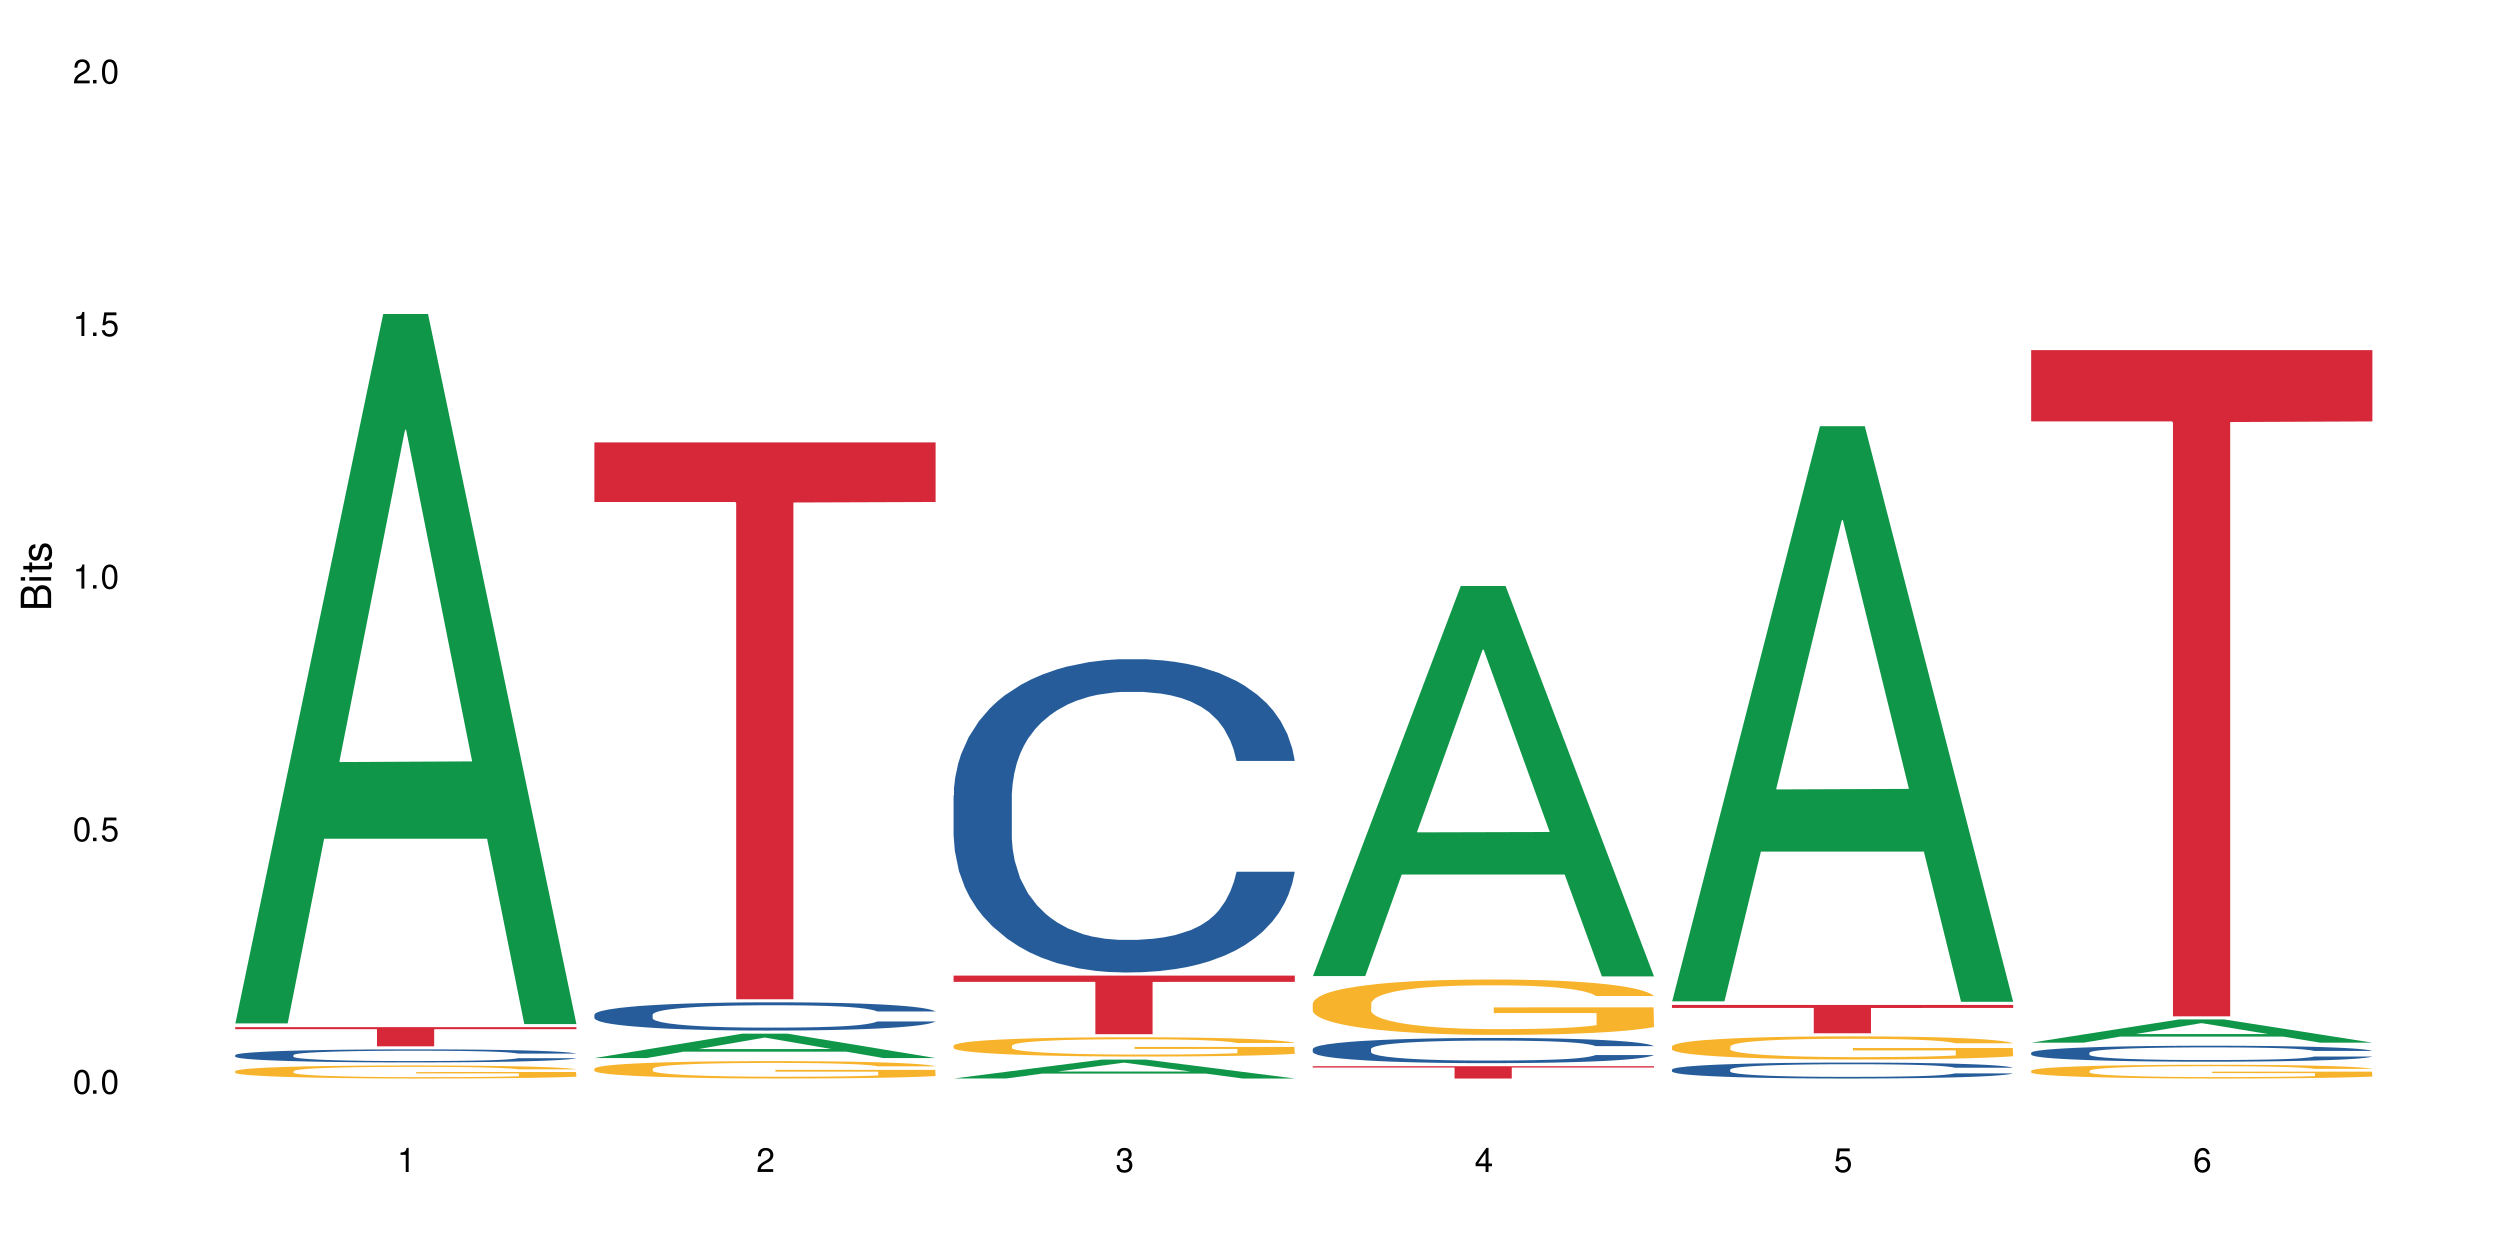 <?xml version="1.0" encoding="UTF-8"?>
<svg xmlns="http://www.w3.org/2000/svg" xmlns:xlink="http://www.w3.org/1999/xlink" width="720" height="360" viewBox="0 0 720 360">
<defs>
<g>
<g id="glyph-0-0">
</g>
<g id="glyph-0-1">
<path d="M 2.641 -6.938 C 2 -6.938 1.422 -6.656 1.078 -6.172 C 0.641 -5.562 0.406 -4.641 0.406 -3.359 C 0.406 -1.016 1.188 0.219 2.641 0.219 C 4.078 0.219 4.859 -1.016 4.859 -3.297 C 4.859 -4.641 4.656 -5.547 4.203 -6.172 C 3.844 -6.656 3.281 -6.938 2.641 -6.938 Z M 2.641 -6.188 C 3.547 -6.188 4 -5.25 4 -3.375 C 4 -1.406 3.562 -0.484 2.625 -0.484 C 1.734 -0.484 1.281 -1.438 1.281 -3.344 C 1.281 -5.25 1.734 -6.188 2.641 -6.188 Z M 2.641 -6.188 "/>
</g>
<g id="glyph-0-2">
<path d="M 1.828 -1 L 0.828 -1 L 0.828 0 L 1.828 0 Z M 1.828 -1 "/>
</g>
<g id="glyph-0-3">
<path d="M 4.562 -6.797 L 1.062 -6.797 L 0.547 -3.094 L 1.328 -3.094 C 1.719 -3.562 2.047 -3.734 2.578 -3.734 C 3.484 -3.734 4.062 -3.109 4.062 -2.094 C 4.062 -1.125 3.484 -0.531 2.578 -0.531 C 1.828 -0.531 1.375 -0.906 1.188 -1.672 L 0.328 -1.672 C 0.453 -1.109 0.547 -0.844 0.75 -0.594 C 1.125 -0.078 1.828 0.219 2.594 0.219 C 3.969 0.219 4.922 -0.781 4.922 -2.219 C 4.922 -3.562 4.031 -4.484 2.719 -4.484 C 2.25 -4.484 1.859 -4.359 1.469 -4.062 L 1.734 -5.969 L 4.562 -5.969 Z M 4.562 -6.797 "/>
</g>
<g id="glyph-0-4">
<path d="M 2.484 -4.938 L 2.484 0 L 3.328 0 L 3.328 -6.938 L 2.766 -6.938 C 2.469 -5.875 2.281 -5.734 0.984 -5.562 L 0.984 -4.938 Z M 2.484 -4.938 "/>
</g>
<g id="glyph-0-5">
<path d="M 4.859 -0.828 L 1.281 -0.828 C 1.359 -1.406 1.672 -1.781 2.5 -2.281 L 3.469 -2.828 C 4.406 -3.344 4.906 -4.062 4.906 -4.906 C 4.906 -5.484 4.672 -6.031 4.266 -6.406 C 3.859 -6.766 3.375 -6.938 2.719 -6.938 C 1.859 -6.938 1.219 -6.625 0.844 -6.031 C 0.609 -5.672 0.5 -5.234 0.484 -4.531 L 1.328 -4.531 C 1.359 -5.016 1.406 -5.281 1.531 -5.516 C 1.75 -5.938 2.188 -6.203 2.703 -6.203 C 3.469 -6.203 4.031 -5.641 4.031 -4.891 C 4.031 -4.344 3.719 -3.859 3.125 -3.516 L 2.234 -3 C 0.812 -2.172 0.406 -1.531 0.328 -0.016 L 4.859 -0.016 Z M 4.859 -0.828 "/>
</g>
<g id="glyph-0-6">
<path d="M 2.125 -3.188 L 2.578 -3.188 C 3.5 -3.188 3.984 -2.766 3.984 -1.922 C 3.984 -1.062 3.469 -0.531 2.594 -0.531 C 1.656 -0.531 1.203 -1 1.156 -2.016 L 0.312 -2.016 C 0.344 -1.453 0.438 -1.094 0.609 -0.781 C 0.953 -0.109 1.625 0.219 2.547 0.219 C 3.953 0.219 4.859 -0.625 4.859 -1.938 C 4.859 -2.828 4.516 -3.297 3.703 -3.594 C 4.344 -3.844 4.656 -4.328 4.656 -5.031 C 4.656 -6.219 3.875 -6.938 2.578 -6.938 C 1.203 -6.938 0.484 -6.172 0.453 -4.703 L 1.297 -4.703 C 1.312 -5.125 1.344 -5.359 1.453 -5.578 C 1.641 -5.969 2.062 -6.203 2.594 -6.203 C 3.344 -6.203 3.797 -5.75 3.797 -5 C 3.797 -4.516 3.609 -4.219 3.25 -4.047 C 3.016 -3.953 2.703 -3.922 2.125 -3.906 Z M 2.125 -3.188 "/>
</g>
<g id="glyph-0-7">
<path d="M 3.141 -1.672 L 3.141 0 L 3.984 0 L 3.984 -1.672 L 4.984 -1.672 L 4.984 -2.438 L 3.984 -2.438 L 3.984 -6.938 L 3.359 -6.938 L 0.266 -2.578 L 0.266 -1.672 Z M 3.141 -2.438 L 1 -2.438 L 3.141 -5.5 Z M 3.141 -2.438 "/>
</g>
<g id="glyph-0-8">
<path d="M 4.781 -5.125 C 4.609 -6.266 3.891 -6.938 2.844 -6.938 C 2.094 -6.938 1.422 -6.578 1.031 -5.953 C 0.594 -5.266 0.406 -4.422 0.406 -3.172 C 0.406 -2 0.578 -1.25 0.984 -0.641 C 1.359 -0.078 1.953 0.219 2.703 0.219 C 3.984 0.219 4.922 -0.75 4.922 -2.094 C 4.922 -3.375 4.062 -4.281 2.844 -4.281 C 2.172 -4.281 1.641 -4.031 1.281 -3.516 C 1.281 -5.234 1.828 -6.188 2.797 -6.188 C 3.391 -6.188 3.797 -5.797 3.938 -5.125 Z M 2.734 -3.531 C 3.547 -3.531 4.062 -2.953 4.062 -2.031 C 4.062 -1.156 3.484 -0.531 2.703 -0.531 C 1.922 -0.531 1.328 -1.188 1.328 -2.078 C 1.328 -2.938 1.906 -3.531 2.734 -3.531 Z M 2.734 -3.531 "/>
</g>
<g id="glyph-1-0">
</g>
<g id="glyph-1-1">
<path d="M 0 -0.953 L 0 -4.891 C 0 -5.719 -0.234 -6.344 -0.734 -6.797 C -1.188 -7.234 -1.812 -7.469 -2.5 -7.469 C -3.547 -7.469 -4.188 -7 -4.625 -5.875 C -4.984 -6.688 -5.625 -7.094 -6.531 -7.094 C -7.172 -7.094 -7.734 -6.859 -8.141 -6.391 C -8.562 -5.922 -8.75 -5.344 -8.75 -4.5 L -8.75 -0.953 Z M -4.984 -2.062 L -7.766 -2.062 L -7.766 -4.219 C -7.766 -4.844 -7.688 -5.203 -7.453 -5.5 C -7.219 -5.812 -6.859 -5.969 -6.375 -5.969 C -5.891 -5.969 -5.531 -5.812 -5.297 -5.5 C -5.062 -5.203 -4.984 -4.844 -4.984 -4.219 Z M -0.984 -2.062 L -4 -2.062 L -4 -4.781 C -4 -5.766 -3.438 -6.359 -2.484 -6.359 C -1.547 -6.359 -0.984 -5.766 -0.984 -4.781 Z M -0.984 -2.062 "/>
</g>
<g id="glyph-1-2">
<path d="M -6.281 -1.797 L -6.281 -0.797 L 0 -0.797 L 0 -1.797 Z M -8.75 -1.797 L -8.75 -0.797 L -7.484 -0.797 L -7.484 -1.797 Z M -8.75 -1.797 "/>
</g>
<g id="glyph-1-3">
<path d="M -6.281 -3.047 L -6.281 -2.016 L -8.016 -2.016 L -8.016 -1.016 L -6.281 -1.016 L -6.281 -0.172 L -5.469 -0.172 L -5.469 -1.016 L -0.719 -1.016 C -0.078 -1.016 0.281 -1.453 0.281 -2.234 C 0.281 -2.5 0.25 -2.719 0.188 -3.047 L -0.641 -3.047 C -0.609 -2.906 -0.594 -2.766 -0.594 -2.562 C -0.594 -2.141 -0.719 -2.016 -1.156 -2.016 L -5.469 -2.016 L -5.469 -3.047 Z M -6.281 -3.047 "/>
</g>
<g id="glyph-1-4">
<path d="M -4.531 -5.25 C -5.766 -5.25 -6.469 -4.422 -6.469 -2.969 C -6.469 -1.516 -5.719 -0.562 -4.547 -0.562 C -3.562 -0.562 -3.094 -1.062 -2.734 -2.562 L -2.516 -3.484 C -2.344 -4.188 -2.094 -4.469 -1.641 -4.469 C -1.047 -4.469 -0.641 -3.875 -0.641 -3 C -0.641 -2.453 -0.797 -2 -1.062 -1.75 C -1.25 -1.594 -1.422 -1.531 -1.875 -1.469 L -1.875 -0.406 C -0.422 -0.453 0.281 -1.266 0.281 -2.922 C 0.281 -4.5 -0.5 -5.516 -1.719 -5.516 C -2.656 -5.516 -3.172 -4.984 -3.469 -3.734 L -3.703 -2.766 C -3.891 -1.953 -4.156 -1.609 -4.594 -1.609 C -5.188 -1.609 -5.547 -2.125 -5.547 -2.938 C -5.547 -3.75 -5.203 -4.172 -4.531 -4.203 Z M -4.531 -5.25 "/>
</g>
</g>
</defs>
<rect x="-72" y="-36" width="864" height="432" fill="rgb(100%, 100%, 100%)" fill-opacity="1"/>
<path fill-rule="nonzero" fill="rgb(6.275%, 58.824%, 28.235%)" fill-opacity="1" d="M 67.73 294.742 L 67.836 294.547 L 110.359 90.438 L 123.273 90.438 L 166.008 294.934 L 150.992 294.934 L 140.281 241.555 L 93.352 241.555 L 82.852 294.742 L 67.73 294.742 L 97.863 219.473 L 135.977 219.277 L 116.973 123.848 L 116.766 123.656 L 116.555 124.23 L 97.758 219.277 L 97.863 219.473 Z M 67.73 294.742 "/>
<path fill-rule="nonzero" fill="rgb(14.51%, 36.078%, 60%)" fill-opacity="1" d="M 67.73 303.855 L 67.852 303.852 L 67.852 303.77 L 68.211 303.637 L 69.051 303.473 L 69.887 303.359 L 72.047 303.156 L 75.043 302.961 L 78.156 302.812 L 80.434 302.723 L 82.473 302.652 L 87.145 302.527 L 90.145 302.461 L 93.379 302.402 L 97.332 302.344 L 100.211 302.309 L 106.684 302.254 L 111.477 302.23 L 115.191 302.223 L 123.223 302.223 L 128.016 302.234 L 131.492 302.254 L 135.324 302.281 L 138.562 302.309 L 144.195 302.387 L 149.227 302.48 L 151.504 302.535 L 155.102 302.645 L 157.855 302.746 L 159.773 302.836 L 161.934 302.961 L 163.848 303.117 L 165.289 303.293 L 166.008 303.438 L 149.227 303.438 L 148.391 303.301 L 147.43 303.195 L 145.633 303.055 L 143.836 302.957 L 141.316 302.855 L 139.039 302.789 L 135.926 302.727 L 133.168 302.684 L 130.293 302.652 L 127.535 302.633 L 122.262 302.613 L 116.148 302.613 L 113.871 302.617 L 109.199 302.648 L 106.684 302.672 L 103.086 302.719 L 100.57 302.762 L 97.574 302.832 L 95.535 302.891 L 93.02 302.98 L 91.223 303.059 L 89.184 303.172 L 87.984 303.258 L 86.906 303.352 L 85.949 303.465 L 85.23 303.586 L 84.75 303.715 L 84.508 303.836 L 84.508 304.367 L 84.75 304.492 L 85.348 304.637 L 86.906 304.848 L 89.184 305.027 L 91.82 305.172 L 94.336 305.273 L 95.777 305.324 L 97.691 305.379 L 100.688 305.445 L 105.004 305.516 L 107.52 305.543 L 111.355 305.57 L 115.312 305.582 L 120.586 305.582 L 125.258 305.57 L 128.375 305.551 L 131.609 305.523 L 136.043 305.465 L 138.801 305.41 L 141.199 305.348 L 142.996 305.281 L 144.195 305.227 L 145.992 305.121 L 147.43 305.004 L 148.508 304.883 L 149.227 304.766 L 166.008 304.766 L 165.289 304.902 L 164.207 305.039 L 163.129 305.137 L 161.453 305.258 L 159.535 305.363 L 156.777 305.484 L 154.5 305.562 L 151.504 305.648 L 148.75 305.715 L 145.754 305.773 L 141.316 305.84 L 138.441 305.875 L 135.324 305.906 L 131.609 305.934 L 126.938 305.957 L 121.902 305.973 L 117.227 305.973 L 112.195 305.969 L 108.48 305.953 L 103.566 305.922 L 97.453 305.859 L 93.02 305.797 L 89.543 305.73 L 86.547 305.664 L 83.191 305.57 L 78.875 305.418 L 76.238 305.301 L 74.441 305.207 L 72.406 305.07 L 70.969 304.953 L 69.289 304.762 L 68.09 304.516 L 67.73 304.328 Z M 67.73 303.855 "/>
<path fill-rule="nonzero" fill="rgb(96.863%, 70.196%, 16.863%)" fill-opacity="1" d="M 67.73 308.465 L 67.852 308.465 L 67.852 308.395 L 68.332 308.238 L 69.527 308.027 L 71.086 307.852 L 72.766 307.715 L 73.844 307.645 L 75.641 307.539 L 77.199 307.465 L 81.152 307.312 L 86.188 307.168 L 88.945 307.105 L 92.059 307.047 L 96.496 306.98 L 98.531 306.957 L 104.766 306.902 L 111.836 306.867 L 119.625 306.859 L 123.223 306.863 L 128.133 306.875 L 134.848 306.914 L 138.68 306.949 L 141.676 306.98 L 144.793 307.027 L 148.629 307.094 L 152.223 307.176 L 155.102 307.262 L 157.977 307.363 L 160.375 307.473 L 162.41 307.594 L 164.207 307.734 L 165.289 307.855 L 166.008 307.977 L 149.348 307.977 L 148.391 307.855 L 147.309 307.762 L 145.512 307.652 L 143.715 307.566 L 141.918 307.504 L 138.562 307.414 L 135.684 307.359 L 132.09 307.312 L 128.613 307.281 L 124.66 307.262 L 122.262 307.254 L 115.91 307.254 L 110.156 307.277 L 106.801 307.305 L 104.406 307.332 L 101.047 307.383 L 99.012 307.426 L 97.812 307.453 L 94.219 307.559 L 91.82 307.652 L 90.504 307.719 L 88.824 307.82 L 87.625 307.914 L 86.309 308.051 L 85.59 308.156 L 84.629 308.387 L 84.508 309.004 L 84.871 309.133 L 85.59 309.273 L 86.547 309.398 L 87.984 309.527 L 89.422 309.629 L 91.941 309.762 L 94.098 309.852 L 95.777 309.91 L 99.012 310 L 100.328 310.031 L 103.445 310.094 L 106.684 310.141 L 110.637 310.184 L 113.633 310.203 L 118.426 310.223 L 124.539 310.223 L 131.73 310.199 L 136.285 310.172 L 139.398 310.145 L 141.438 310.121 L 143.953 310.086 L 145.754 310.051 L 147.43 310.012 L 149.469 309.953 L 149.469 309.133 L 119.863 309.133 L 119.863 308.746 L 165.887 308.742 L 166.008 310.086 L 163.488 310.176 L 160.375 310.266 L 157.379 310.336 L 154.262 310.395 L 149.828 310.457 L 146.23 310.5 L 140.719 310.547 L 135.684 310.578 L 130.41 310.598 L 125.738 310.609 L 120.223 310.613 L 115.312 310.605 L 110.039 310.586 L 105.844 310.559 L 102.008 310.523 L 98.172 310.477 L 93.379 310.406 L 90.262 310.348 L 87.027 310.277 L 83.789 310.191 L 80.914 310.098 L 78.996 310.027 L 77.078 309.945 L 75.043 309.84 L 73.125 309.723 L 71.688 309.617 L 70.367 309.5 L 69.41 309.387 L 68.449 309.23 L 67.969 309.105 L 67.73 309 Z M 67.73 308.465 "/>
<path fill-rule="nonzero" fill="rgb(83.922%, 15.686%, 22.353%)" fill-opacity="1" d="M 67.73 295.816 L 166.008 295.816 L 166.008 296.406 L 125.047 296.414 L 125.047 301.336 L 108.57 301.336 L 108.57 296.418 L 108.332 296.406 L 67.73 296.406 Z M 67.73 295.816 "/>
<path fill-rule="nonzero" fill="rgb(6.275%, 58.824%, 28.235%)" fill-opacity="1" d="M 171.18 304.715 L 171.285 304.707 L 213.809 297.688 L 226.723 297.688 L 269.453 304.723 L 254.441 304.723 L 243.73 302.887 L 196.797 302.887 L 186.297 304.715 L 171.18 304.715 L 201.312 302.125 L 239.426 302.121 L 220.422 298.84 L 220.211 298.832 L 220 298.852 L 201.207 302.121 L 201.312 302.125 Z M 171.18 304.715 "/>
<path fill-rule="nonzero" fill="rgb(14.51%, 36.078%, 60%)" fill-opacity="1" d="M 171.18 292.207 L 171.297 292.203 L 171.297 292.023 L 171.66 291.742 L 172.496 291.383 L 173.336 291.137 L 175.492 290.699 L 178.488 290.273 L 181.605 289.949 L 183.883 289.754 L 185.922 289.605 L 190.594 289.332 L 193.59 289.188 L 196.828 289.062 L 200.781 288.938 L 203.656 288.863 L 210.129 288.742 L 214.922 288.691 L 218.641 288.668 L 226.668 288.668 L 231.461 288.699 L 234.938 288.734 L 238.773 288.797 L 242.008 288.863 L 247.641 289.027 L 252.676 289.234 L 254.953 289.352 L 258.547 289.582 L 261.305 289.805 L 263.223 290 L 265.379 290.273 L 267.297 290.609 L 268.734 290.988 L 269.453 291.309 L 252.676 291.309 L 251.836 291.012 L 250.879 290.781 L 249.082 290.477 L 247.281 290.262 L 244.766 290.043 L 242.488 289.902 L 239.371 289.762 L 236.617 289.672 L 233.738 289.605 L 230.984 289.562 L 225.711 289.516 L 219.598 289.516 L 217.32 289.531 L 212.645 289.59 L 210.129 289.645 L 206.535 289.746 L 204.016 289.844 L 201.02 289.992 L 198.984 290.117 L 196.469 290.312 L 194.668 290.484 L 192.633 290.73 L 191.434 290.914 L 190.355 291.121 L 189.395 291.367 L 188.676 291.629 L 188.199 291.902 L 187.957 292.172 L 187.957 293.324 L 188.199 293.594 L 188.797 293.906 L 190.355 294.359 L 192.633 294.754 L 195.27 295.066 L 197.785 295.289 L 199.223 295.391 L 201.141 295.512 L 204.137 295.66 L 208.453 295.809 L 210.969 295.867 L 214.805 295.926 L 218.758 295.957 L 224.031 295.957 L 228.707 295.926 L 231.82 295.891 L 235.059 295.832 L 239.492 295.703 L 242.25 295.586 L 244.645 295.445 L 246.445 295.301 L 247.641 295.184 L 249.441 294.953 L 250.879 294.699 L 251.957 294.441 L 252.676 294.188 L 269.453 294.188 L 268.734 294.484 L 267.656 294.773 L 266.578 294.992 L 264.898 295.25 L 262.984 295.48 L 260.227 295.742 L 257.949 295.914 L 254.953 296.098 L 252.195 296.238 L 249.199 296.367 L 244.766 296.516 L 241.891 296.59 L 238.773 296.656 L 235.059 296.715 L 230.383 296.77 L 225.352 296.797 L 220.676 296.805 L 215.645 296.789 L 211.926 296.762 L 207.012 296.695 L 200.902 296.559 L 196.469 296.418 L 192.992 296.277 L 189.996 296.129 L 186.641 295.926 L 182.324 295.602 L 179.688 295.348 L 177.891 295.141 L 175.852 294.848 L 174.414 294.59 L 172.738 294.172 L 171.539 293.645 L 171.18 293.234 Z M 171.18 292.207 "/>
<path fill-rule="nonzero" fill="rgb(96.863%, 70.196%, 16.863%)" fill-opacity="1" d="M 171.18 307.75 L 171.297 307.746 L 171.297 307.652 L 171.777 307.449 L 172.977 307.164 L 174.535 306.93 L 176.211 306.75 L 177.293 306.652 L 179.09 306.516 L 180.648 306.414 L 184.602 306.207 L 189.637 306.016 L 192.391 305.934 L 195.508 305.855 L 199.941 305.77 L 201.98 305.738 L 208.211 305.664 L 215.281 305.617 L 223.074 305.605 L 226.668 305.609 L 231.582 305.629 L 238.293 305.68 L 242.129 305.723 L 245.125 305.77 L 248.242 305.828 L 252.078 305.922 L 255.672 306.031 L 258.547 306.141 L 261.426 306.277 L 263.82 306.422 L 265.859 306.582 L 267.656 306.777 L 268.734 306.938 L 269.453 307.098 L 252.797 307.098 L 251.836 306.938 L 250.758 306.812 L 248.961 306.66 L 247.164 306.551 L 245.363 306.465 L 242.008 306.348 L 239.133 306.273 L 235.539 306.207 L 232.062 306.168 L 228.105 306.141 L 225.711 306.133 L 219.359 306.133 L 213.605 306.164 L 210.25 306.199 L 207.852 306.234 L 204.496 306.305 L 202.461 306.359 L 201.262 306.395 L 197.664 306.539 L 195.27 306.668 L 193.949 306.754 L 192.273 306.891 L 191.074 307.012 L 189.754 307.195 L 189.035 307.332 L 188.078 307.645 L 187.957 308.469 L 188.316 308.641 L 189.035 308.828 L 189.996 308.992 L 191.434 309.168 L 192.871 309.301 L 195.387 309.477 L 197.547 309.598 L 199.223 309.676 L 202.461 309.797 L 203.777 309.84 L 206.895 309.922 L 210.129 309.984 L 214.086 310.039 L 217.082 310.066 L 221.875 310.09 L 227.988 310.09 L 235.18 310.062 L 239.73 310.027 L 242.848 309.992 L 244.887 309.957 L 247.402 309.906 L 249.199 309.863 L 250.879 309.812 L 252.914 309.734 L 252.914 308.641 L 223.312 308.637 L 223.312 308.125 L 269.336 308.121 L 269.453 309.906 L 266.938 310.031 L 263.82 310.148 L 260.824 310.242 L 257.711 310.32 L 253.273 310.406 L 249.68 310.461 L 244.168 310.523 L 239.133 310.566 L 233.859 310.594 L 229.184 310.609 L 223.672 310.613 L 218.758 310.602 L 213.484 310.574 L 209.289 310.539 L 205.457 310.492 L 201.621 310.434 L 196.828 310.336 L 193.711 310.262 L 190.473 310.164 L 187.238 310.051 L 184.363 309.926 L 182.445 309.832 L 180.527 309.719 L 178.488 309.582 L 176.57 309.43 L 175.133 309.285 L 173.816 309.125 L 172.855 308.977 L 171.898 308.77 L 171.418 308.605 L 171.18 308.465 Z M 171.18 307.75 "/>
<path fill-rule="nonzero" fill="rgb(83.922%, 15.686%, 22.353%)" fill-opacity="1" d="M 171.18 127.402 L 269.453 127.402 L 269.453 144.57 L 228.496 144.723 L 228.496 287.785 L 212.02 287.785 L 212.02 144.871 L 211.777 144.57 L 171.18 144.57 Z M 171.18 127.402 "/>
<path fill-rule="nonzero" fill="rgb(6.275%, 58.824%, 28.235%)" fill-opacity="1" d="M 274.629 310.605 L 274.73 310.602 L 317.254 305.172 L 330.168 305.172 L 372.902 310.613 L 357.887 310.613 L 347.18 309.191 L 300.246 309.191 L 289.746 310.605 L 274.629 310.605 L 304.762 308.605 L 342.875 308.598 L 323.871 306.062 L 323.66 306.055 L 323.449 306.07 L 304.656 308.598 L 304.762 308.605 Z M 274.629 310.605 "/>
<path fill-rule="nonzero" fill="rgb(14.51%, 36.078%, 60%)" fill-opacity="1" d="M 274.629 229.121 L 274.746 229.039 L 274.746 227.062 L 275.105 223.926 L 275.945 219.969 L 276.785 217.25 L 278.941 212.383 L 281.938 207.684 L 285.055 204.055 L 287.332 201.91 L 289.367 200.262 L 294.043 197.211 L 297.039 195.645 L 300.273 194.242 L 304.23 192.84 L 307.105 192.016 L 313.578 190.695 L 318.371 190.117 L 322.086 189.871 L 330.117 189.871 L 334.91 190.199 L 338.387 190.613 L 342.223 191.273 L 345.457 192.016 L 351.09 193.828 L 356.125 196.137 L 358.402 197.457 L 361.996 200.012 L 364.754 202.488 L 366.672 204.633 L 368.828 207.684 L 370.746 211.395 L 372.184 215.598 L 372.902 219.145 L 356.125 219.145 L 355.285 215.848 L 354.324 213.289 L 352.527 209.91 L 350.73 207.516 L 348.215 205.125 L 345.938 203.559 L 342.82 201.992 L 340.062 201.004 L 337.188 200.262 L 334.43 199.766 L 329.156 199.27 L 323.047 199.27 L 320.77 199.438 L 316.094 200.098 L 313.578 200.672 L 309.98 201.828 L 307.465 202.898 L 304.469 204.551 L 302.434 205.949 L 299.914 208.094 L 298.117 209.992 L 296.078 212.711 L 294.883 214.773 L 293.801 217.082 L 292.844 219.805 L 292.125 222.691 L 291.645 225.742 L 291.406 228.711 L 291.406 241.492 L 291.645 244.461 L 292.246 247.926 L 293.801 252.953 L 296.078 257.324 L 298.715 260.789 L 301.234 263.262 L 302.672 264.418 L 304.59 265.734 L 307.586 267.387 L 311.898 269.035 L 314.418 269.695 L 318.25 270.355 L 322.207 270.684 L 327.48 270.684 L 332.152 270.355 L 335.27 269.941 L 338.508 269.281 L 342.941 267.879 L 345.695 266.559 L 348.094 264.992 L 349.891 263.426 L 351.09 262.105 L 352.887 259.551 L 354.324 256.746 L 355.406 253.859 L 356.125 251.059 L 372.902 251.059 L 372.184 254.355 L 371.105 257.57 L 370.027 259.965 L 368.348 262.848 L 366.43 265.406 L 363.676 268.293 L 361.398 270.188 L 358.402 272.25 L 355.645 273.816 L 352.648 275.219 L 348.215 276.867 L 345.336 277.691 L 342.223 278.434 L 338.508 279.094 L 333.832 279.672 L 328.797 280 L 324.125 280.086 L 319.09 279.918 L 315.375 279.59 L 310.461 278.848 L 304.348 277.363 L 299.914 275.797 L 296.438 274.23 L 293.441 272.578 L 290.086 270.355 L 285.773 266.727 L 283.137 263.922 L 281.34 261.613 L 279.301 258.398 L 277.863 255.512 L 276.184 250.891 L 274.988 245.039 L 274.629 240.504 Z M 274.629 229.121 "/>
<path fill-rule="nonzero" fill="rgb(96.863%, 70.196%, 16.863%)" fill-opacity="1" d="M 274.629 301.109 L 274.746 301.102 L 274.746 301 L 275.227 300.773 L 276.426 300.457 L 277.984 300.199 L 279.66 299.996 L 280.738 299.891 L 282.535 299.738 L 284.094 299.625 L 288.051 299.395 L 293.082 299.184 L 295.84 299.09 L 298.957 299.004 L 303.391 298.91 L 305.43 298.871 L 311.66 298.793 L 318.73 298.742 L 326.52 298.727 L 330.117 298.73 L 335.031 298.75 L 341.742 298.809 L 345.578 298.859 L 348.574 298.91 L 351.688 298.973 L 355.523 299.074 L 359.121 299.199 L 361.996 299.32 L 364.871 299.473 L 367.27 299.637 L 369.309 299.812 L 371.105 300.027 L 372.184 300.203 L 372.902 300.383 L 356.242 300.383 L 355.285 300.203 L 354.207 300.066 L 352.41 299.898 L 350.609 299.777 L 348.812 299.68 L 345.457 299.547 L 342.582 299.469 L 338.984 299.395 L 335.512 299.352 L 331.555 299.32 L 329.156 299.309 L 322.805 299.309 L 317.055 299.344 L 313.699 299.387 L 311.301 299.426 L 307.945 299.504 L 305.906 299.562 L 304.707 299.605 L 301.113 299.762 L 298.715 299.902 L 297.398 300 L 295.719 300.152 L 294.523 300.289 L 293.203 300.492 L 292.484 300.645 L 291.527 300.992 L 291.406 301.906 L 291.766 302.098 L 292.484 302.305 L 293.441 302.488 L 294.883 302.684 L 296.32 302.828 L 298.836 303.027 L 300.992 303.16 L 302.672 303.246 L 305.906 303.383 L 307.227 303.43 L 310.34 303.52 L 313.578 303.59 L 317.531 303.652 L 320.527 303.684 L 325.324 303.707 L 331.434 303.707 L 338.625 303.68 L 343.18 303.637 L 346.297 303.598 L 348.332 303.562 L 350.852 303.504 L 352.648 303.453 L 354.324 303.398 L 356.363 303.312 L 356.363 302.098 L 326.762 302.094 L 326.762 301.523 L 372.781 301.52 L 372.902 303.504 L 370.387 303.641 L 367.27 303.773 L 364.273 303.875 L 361.156 303.961 L 356.723 304.059 L 353.129 304.121 L 347.613 304.191 L 342.582 304.238 L 337.309 304.266 L 332.633 304.281 L 327.121 304.289 L 322.207 304.277 L 316.934 304.246 L 312.738 304.207 L 308.902 304.156 L 305.07 304.09 L 300.273 303.984 L 297.16 303.895 L 293.922 303.789 L 290.688 303.664 L 287.809 303.527 L 285.895 303.418 L 283.977 303.297 L 281.938 303.145 L 280.02 302.973 L 278.582 302.816 L 277.262 302.637 L 276.305 302.469 L 275.348 302.242 L 274.867 302.059 L 274.629 301.898 Z M 274.629 301.109 "/>
<path fill-rule="nonzero" fill="rgb(83.922%, 15.686%, 22.353%)" fill-opacity="1" d="M 274.629 280.969 L 372.902 280.969 L 372.902 282.773 L 331.945 282.789 L 331.945 297.84 L 315.465 297.84 L 315.465 282.805 L 315.227 282.773 L 274.629 282.773 Z M 274.629 280.969 "/>
<path fill-rule="nonzero" fill="rgb(6.275%, 58.824%, 28.235%)" fill-opacity="1" d="M 378.074 281.105 L 378.18 281 L 420.703 168.773 L 433.617 168.773 L 476.352 281.211 L 461.336 281.211 L 450.625 251.859 L 403.695 251.859 L 393.195 281.105 L 378.074 281.105 L 408.207 239.719 L 446.32 239.613 L 427.316 187.145 L 427.109 187.035 L 426.898 187.355 L 408.105 239.613 L 408.207 239.719 Z M 378.074 281.105 "/>
<path fill-rule="nonzero" fill="rgb(14.51%, 36.078%, 60%)" fill-opacity="1" d="M 378.074 302.09 L 378.195 302.086 L 378.195 301.926 L 378.555 301.676 L 379.395 301.355 L 380.23 301.137 L 382.391 300.746 L 385.387 300.367 L 388.5 300.078 L 390.777 299.906 L 392.816 299.773 L 397.492 299.527 L 400.488 299.402 L 403.723 299.289 L 407.676 299.176 L 410.555 299.109 L 417.027 299.004 L 421.82 298.957 L 425.535 298.938 L 433.566 298.938 L 438.359 298.965 L 441.836 298.996 L 445.668 299.051 L 448.906 299.109 L 454.539 299.254 L 459.57 299.441 L 461.848 299.547 L 465.445 299.75 L 468.199 299.949 L 470.117 300.121 L 472.277 300.367 L 474.191 300.668 L 475.633 301.004 L 476.352 301.289 L 459.57 301.289 L 458.734 301.023 L 457.773 300.82 L 455.977 300.547 L 454.18 300.355 L 451.66 300.164 L 449.383 300.035 L 446.27 299.91 L 443.512 299.832 L 440.637 299.773 L 437.879 299.73 L 432.605 299.691 L 426.492 299.691 L 424.215 299.707 L 419.543 299.758 L 417.027 299.805 L 413.43 299.898 L 410.914 299.984 L 407.918 300.117 L 405.879 300.23 L 403.363 300.402 L 401.566 300.555 L 399.527 300.773 L 398.328 300.938 L 397.25 301.125 L 396.293 301.344 L 395.574 301.574 L 395.094 301.82 L 394.855 302.059 L 394.855 303.086 L 395.094 303.324 L 395.691 303.602 L 397.25 304.008 L 399.527 304.359 L 402.164 304.637 L 404.68 304.836 L 406.121 304.93 L 408.035 305.035 L 411.035 305.168 L 415.348 305.301 L 417.863 305.352 L 421.699 305.406 L 425.656 305.434 L 430.93 305.434 L 435.602 305.406 L 438.719 305.371 L 441.953 305.32 L 446.387 305.207 L 449.145 305.102 L 451.543 304.977 L 453.34 304.848 L 454.539 304.742 L 456.336 304.539 L 457.773 304.312 L 458.852 304.078 L 459.57 303.855 L 476.352 303.855 L 475.633 304.121 L 474.555 304.379 L 473.473 304.57 L 471.797 304.801 L 469.879 305.008 L 467.121 305.238 L 464.844 305.391 L 461.848 305.559 L 459.094 305.684 L 456.098 305.797 L 451.66 305.93 L 448.785 305.996 L 445.668 306.055 L 441.953 306.109 L 437.281 306.156 L 432.246 306.18 L 427.574 306.188 L 422.539 306.176 L 418.824 306.148 L 413.91 306.09 L 407.797 305.969 L 403.363 305.844 L 399.887 305.719 L 396.891 305.586 L 393.535 305.406 L 389.223 305.113 L 386.586 304.887 L 384.785 304.703 L 382.75 304.445 L 381.312 304.211 L 379.633 303.84 L 378.434 303.371 L 378.074 303.008 Z M 378.074 302.09 "/>
<path fill-rule="nonzero" fill="rgb(96.863%, 70.196%, 16.863%)" fill-opacity="1" d="M 378.074 288.93 L 378.195 288.914 L 378.195 288.625 L 378.676 287.969 L 379.871 287.066 L 381.43 286.32 L 383.109 285.738 L 384.188 285.434 L 385.984 284.996 L 387.543 284.676 L 391.496 284.02 L 396.531 283.406 L 399.289 283.145 L 402.402 282.898 L 406.84 282.621 L 408.875 282.52 L 415.109 282.285 L 422.18 282.141 L 429.969 282.094 L 433.566 282.109 L 438.48 282.168 L 445.191 282.328 L 449.023 282.473 L 452.02 282.621 L 455.137 282.809 L 458.973 283.102 L 462.566 283.449 L 465.445 283.801 L 468.32 284.238 L 470.719 284.703 L 472.754 285.215 L 474.555 285.824 L 475.633 286.336 L 476.352 286.848 L 459.691 286.848 L 458.734 286.336 L 457.652 285.941 L 455.855 285.461 L 454.059 285.113 L 452.262 284.836 L 448.906 284.457 L 446.027 284.223 L 442.434 284.02 L 438.957 283.887 L 435.004 283.801 L 432.605 283.77 L 426.254 283.77 L 420.5 283.875 L 417.145 283.988 L 414.75 284.105 L 411.395 284.324 L 409.355 284.5 L 408.156 284.617 L 404.562 285.066 L 402.164 285.477 L 400.848 285.754 L 399.168 286.191 L 397.969 286.582 L 396.652 287.168 L 395.934 287.605 L 394.973 288.594 L 394.855 291.219 L 395.215 291.773 L 395.934 292.367 L 396.891 292.895 L 398.328 293.449 L 399.766 293.871 L 402.285 294.438 L 404.441 294.816 L 406.121 295.066 L 409.355 295.457 L 410.672 295.59 L 413.789 295.852 L 417.027 296.055 L 420.98 296.23 L 423.977 296.316 L 428.77 296.391 L 434.883 296.391 L 442.074 296.305 L 446.629 296.188 L 449.746 296.07 L 451.781 295.969 L 454.297 295.809 L 456.098 295.664 L 457.773 295.504 L 459.812 295.254 L 459.812 291.773 L 430.211 291.758 L 430.211 290.125 L 476.23 290.109 L 476.352 295.809 L 473.832 296.203 L 470.719 296.582 L 467.723 296.871 L 464.605 297.121 L 460.172 297.398 L 456.574 297.57 L 451.062 297.777 L 446.027 297.906 L 440.754 297.992 L 436.082 298.039 L 430.57 298.051 L 425.656 298.023 L 420.383 297.938 L 416.188 297.82 L 412.352 297.672 L 408.516 297.484 L 403.723 297.18 L 400.605 296.93 L 397.371 296.625 L 394.133 296.262 L 391.258 295.867 L 389.34 295.559 L 387.422 295.211 L 385.387 294.773 L 383.469 294.277 L 382.031 293.828 L 380.711 293.316 L 379.754 292.836 L 378.793 292.18 L 378.316 291.656 L 378.074 291.203 Z M 378.074 288.93 "/>
<path fill-rule="nonzero" fill="rgb(83.922%, 15.686%, 22.353%)" fill-opacity="1" d="M 378.074 307.07 L 476.352 307.07 L 476.352 307.449 L 435.391 307.453 L 435.391 310.613 L 418.914 310.613 L 418.914 307.457 L 418.676 307.449 L 378.074 307.449 Z M 378.074 307.07 "/>
<path fill-rule="nonzero" fill="rgb(6.275%, 58.824%, 28.235%)" fill-opacity="1" d="M 481.523 288.375 L 481.629 288.219 L 524.152 122.754 L 537.066 122.754 L 579.797 288.527 L 564.785 288.527 L 554.074 245.258 L 507.141 245.258 L 496.641 288.375 L 481.523 288.375 L 511.656 227.355 L 549.77 227.199 L 530.766 149.84 L 530.555 149.684 L 530.348 150.148 L 511.551 227.199 L 511.656 227.355 Z M 481.523 288.375 "/>
<path fill-rule="nonzero" fill="rgb(14.51%, 36.078%, 60%)" fill-opacity="1" d="M 481.523 308.02 L 481.645 308.016 L 481.645 307.914 L 482.004 307.754 L 482.84 307.555 L 483.68 307.414 L 485.836 307.168 L 488.832 306.93 L 491.949 306.746 L 494.227 306.637 L 496.266 306.551 L 500.938 306.395 L 503.934 306.316 L 507.172 306.246 L 511.125 306.172 L 514 306.133 L 520.473 306.066 L 525.27 306.035 L 528.984 306.023 L 537.012 306.023 L 541.809 306.039 L 545.281 306.062 L 549.117 306.094 L 552.352 306.133 L 557.984 306.223 L 563.02 306.34 L 565.297 306.41 L 568.891 306.539 L 571.648 306.664 L 573.566 306.773 L 575.723 306.93 L 577.641 307.117 L 579.078 307.332 L 579.797 307.512 L 563.02 307.512 L 562.18 307.344 L 561.223 307.215 L 559.426 307.043 L 557.625 306.922 L 555.109 306.801 L 552.832 306.719 L 549.715 306.641 L 546.961 306.59 L 544.082 306.551 L 541.328 306.527 L 536.055 306.5 L 529.941 306.5 L 527.664 306.508 L 522.992 306.543 L 520.473 306.574 L 516.879 306.633 L 514.363 306.688 L 511.367 306.77 L 509.328 306.84 L 506.812 306.949 L 505.012 307.047 L 502.977 307.184 L 501.777 307.289 L 500.699 307.406 L 499.738 307.547 L 499.02 307.691 L 498.543 307.848 L 498.301 308 L 498.301 308.648 L 498.543 308.801 L 499.141 308.977 L 500.699 309.23 L 502.977 309.453 L 505.613 309.629 L 508.129 309.758 L 509.566 309.816 L 511.484 309.883 L 514.48 309.965 L 518.797 310.051 L 521.312 310.082 L 525.148 310.117 L 529.102 310.133 L 534.375 310.133 L 539.051 310.117 L 542.168 310.098 L 545.402 310.062 L 549.836 309.992 L 552.594 309.926 L 554.988 309.844 L 556.789 309.766 L 557.984 309.699 L 559.785 309.566 L 561.223 309.426 L 562.301 309.277 L 563.02 309.137 L 579.797 309.137 L 579.078 309.305 L 578 309.469 L 576.922 309.59 L 575.246 309.734 L 573.328 309.867 L 570.57 310.012 L 568.293 310.109 L 565.297 310.215 L 562.539 310.293 L 559.543 310.363 L 555.109 310.449 L 552.234 310.492 L 549.117 310.527 L 545.402 310.562 L 540.727 310.59 L 535.695 310.609 L 531.02 310.613 L 525.988 310.605 L 522.27 310.586 L 517.359 310.551 L 511.246 310.473 L 506.812 310.395 L 503.336 310.312 L 500.34 310.23 L 496.984 310.117 L 492.668 309.934 L 490.031 309.789 L 488.234 309.672 L 486.195 309.508 L 484.758 309.363 L 483.082 309.129 L 481.883 308.828 L 481.523 308.598 Z M 481.523 308.02 "/>
<path fill-rule="nonzero" fill="rgb(96.863%, 70.196%, 16.863%)" fill-opacity="1" d="M 481.523 301.328 L 481.645 301.32 L 481.645 301.199 L 482.121 300.926 L 483.32 300.551 L 484.879 300.238 L 486.555 299.996 L 487.637 299.867 L 489.434 299.684 L 490.992 299.551 L 494.945 299.277 L 499.98 299.02 L 502.734 298.91 L 505.852 298.809 L 510.285 298.691 L 512.324 298.648 L 518.555 298.551 L 525.629 298.492 L 533.418 298.473 L 537.012 298.48 L 541.926 298.504 L 548.637 298.57 L 552.473 298.633 L 555.469 298.691 L 558.586 298.77 L 562.422 298.895 L 566.016 299.039 L 568.891 299.184 L 571.77 299.367 L 574.164 299.562 L 576.203 299.777 L 578 300.031 L 579.078 300.246 L 579.797 300.457 L 563.141 300.457 L 562.18 300.246 L 561.102 300.082 L 559.305 299.879 L 557.508 299.734 L 555.711 299.617 L 552.352 299.461 L 549.477 299.363 L 545.883 299.277 L 542.406 299.223 L 538.449 299.184 L 536.055 299.172 L 529.703 299.172 L 523.949 299.215 L 520.594 299.266 L 518.195 299.312 L 514.84 299.406 L 512.805 299.477 L 511.605 299.527 L 508.008 299.715 L 505.613 299.887 L 504.293 300 L 502.617 300.184 L 501.418 300.348 L 500.098 300.59 L 499.379 300.773 L 498.422 301.188 L 498.301 302.285 L 498.66 302.516 L 499.379 302.766 L 500.34 302.984 L 501.777 303.215 L 503.215 303.391 L 505.73 303.629 L 507.891 303.789 L 509.566 303.891 L 512.805 304.055 L 514.121 304.109 L 517.238 304.219 L 520.473 304.305 L 524.43 304.379 L 527.426 304.414 L 532.219 304.445 L 538.332 304.445 L 545.523 304.406 L 550.078 304.359 L 553.191 304.312 L 555.23 304.27 L 557.746 304.199 L 559.543 304.141 L 561.223 304.074 L 563.258 303.969 L 563.258 302.516 L 533.656 302.508 L 533.656 301.828 L 579.68 301.82 L 579.797 304.199 L 577.281 304.367 L 574.164 304.523 L 571.168 304.645 L 568.055 304.75 L 563.617 304.863 L 560.023 304.938 L 554.512 305.023 L 549.477 305.078 L 544.203 305.113 L 539.531 305.133 L 534.016 305.137 L 529.102 305.125 L 523.828 305.09 L 519.637 305.043 L 515.801 304.98 L 511.965 304.902 L 507.172 304.773 L 504.055 304.668 L 500.82 304.543 L 497.582 304.391 L 494.707 304.227 L 492.789 304.098 L 490.871 303.953 L 488.832 303.77 L 486.918 303.562 L 485.477 303.375 L 484.16 303.16 L 483.199 302.961 L 482.242 302.684 L 481.762 302.465 L 481.523 302.277 Z M 481.523 301.328 "/>
<path fill-rule="nonzero" fill="rgb(83.922%, 15.686%, 22.353%)" fill-opacity="1" d="M 481.523 289.414 L 579.797 289.414 L 579.797 290.289 L 538.84 290.297 L 538.84 297.59 L 522.363 297.59 L 522.363 290.305 L 522.121 290.289 L 481.523 290.289 Z M 481.523 289.414 "/>
<path fill-rule="nonzero" fill="rgb(6.275%, 58.824%, 28.235%)" fill-opacity="1" d="M 584.973 300.285 L 585.074 300.277 L 627.598 293.59 L 640.512 293.59 L 683.246 300.289 L 668.23 300.289 L 657.523 298.539 L 610.59 298.539 L 600.09 300.285 L 584.973 300.285 L 615.105 297.816 L 653.219 297.812 L 634.215 294.684 L 634.004 294.68 L 633.793 294.695 L 615 297.812 L 615.105 297.816 Z M 584.973 300.285 "/>
<path fill-rule="nonzero" fill="rgb(14.51%, 36.078%, 60%)" fill-opacity="1" d="M 584.973 303.172 L 585.09 303.168 L 585.09 303.066 L 585.449 302.906 L 586.289 302.707 L 587.129 302.566 L 589.285 302.32 L 592.281 302.082 L 595.398 301.895 L 597.676 301.785 L 599.711 301.703 L 604.387 301.547 L 607.383 301.469 L 610.617 301.395 L 614.574 301.324 L 617.449 301.281 L 623.922 301.215 L 628.715 301.188 L 632.43 301.172 L 640.461 301.172 L 645.254 301.191 L 648.73 301.211 L 652.566 301.246 L 655.801 301.281 L 661.434 301.375 L 666.469 301.492 L 668.746 301.559 L 672.34 301.691 L 675.098 301.816 L 677.016 301.926 L 679.172 302.082 L 681.09 302.27 L 682.527 302.484 L 683.246 302.664 L 666.469 302.664 L 665.629 302.496 L 664.672 302.367 L 662.871 302.195 L 661.074 302.07 L 658.559 301.949 L 656.281 301.871 L 653.164 301.789 L 650.406 301.742 L 647.531 301.703 L 644.773 301.676 L 639.504 301.652 L 633.391 301.652 L 631.113 301.66 L 626.438 301.695 L 623.922 301.723 L 620.328 301.781 L 617.809 301.836 L 614.812 301.922 L 612.777 301.992 L 610.258 302.102 L 608.461 302.199 L 606.426 302.336 L 605.227 302.441 L 604.148 302.559 L 603.188 302.699 L 602.469 302.844 L 601.988 303 L 601.75 303.152 L 601.75 303.801 L 601.988 303.953 L 602.59 304.129 L 604.148 304.387 L 606.426 304.609 L 609.059 304.785 L 611.578 304.91 L 613.016 304.969 L 614.934 305.035 L 617.93 305.121 L 622.242 305.203 L 624.762 305.238 L 628.598 305.27 L 632.551 305.289 L 637.824 305.289 L 642.5 305.27 L 645.613 305.25 L 648.852 305.219 L 653.285 305.145 L 656.043 305.078 L 658.438 305 L 660.234 304.918 L 661.434 304.852 L 663.23 304.723 L 664.672 304.578 L 665.75 304.434 L 666.469 304.289 L 683.246 304.289 L 682.527 304.457 L 681.449 304.621 L 680.371 304.742 L 678.691 304.891 L 676.773 305.02 L 674.02 305.168 L 671.742 305.262 L 668.746 305.367 L 665.988 305.449 L 662.992 305.52 L 658.559 305.602 L 655.68 305.645 L 652.566 305.684 L 648.852 305.715 L 644.176 305.746 L 639.141 305.762 L 634.469 305.766 L 629.434 305.758 L 625.719 305.742 L 620.805 305.703 L 614.695 305.629 L 610.258 305.547 L 606.785 305.469 L 603.789 305.383 L 600.43 305.27 L 596.117 305.086 L 593.48 304.945 L 591.684 304.828 L 589.645 304.664 L 588.207 304.516 L 586.527 304.281 L 585.332 303.984 L 584.973 303.75 Z M 584.973 303.172 "/>
<path fill-rule="nonzero" fill="rgb(96.863%, 70.196%, 16.863%)" fill-opacity="1" d="M 584.973 308.348 L 585.09 308.344 L 585.09 308.273 L 585.57 308.109 L 586.77 307.883 L 588.328 307.699 L 590.004 307.555 L 591.082 307.48 L 592.883 307.371 L 594.438 307.293 L 598.395 307.129 L 603.426 306.977 L 606.184 306.91 L 609.301 306.852 L 613.734 306.781 L 615.773 306.758 L 622.004 306.699 L 629.074 306.66 L 636.867 306.652 L 640.461 306.656 L 645.375 306.668 L 652.086 306.707 L 655.922 306.746 L 658.918 306.781 L 662.035 306.828 L 665.867 306.902 L 669.465 306.988 L 672.34 307.074 L 675.215 307.184 L 677.613 307.297 L 679.652 307.426 L 681.449 307.578 L 682.527 307.703 L 683.246 307.832 L 666.586 307.832 L 665.629 307.703 L 664.551 307.605 L 662.754 307.488 L 660.953 307.398 L 659.156 307.332 L 655.801 307.238 L 652.926 307.18 L 649.328 307.129 L 645.855 307.098 L 641.898 307.074 L 639.504 307.066 L 633.148 307.066 L 627.398 307.094 L 624.043 307.121 L 621.645 307.148 L 618.289 307.203 L 616.25 307.246 L 615.055 307.277 L 611.457 307.391 L 609.059 307.492 L 607.742 307.559 L 606.062 307.668 L 604.867 307.766 L 603.547 307.91 L 602.828 308.02 L 601.871 308.266 L 601.75 308.914 L 602.109 309.055 L 602.828 309.203 L 603.789 309.332 L 605.227 309.469 L 606.664 309.574 L 609.18 309.715 L 611.336 309.809 L 613.016 309.871 L 616.25 309.969 L 617.57 310 L 620.688 310.066 L 623.922 310.117 L 627.875 310.16 L 630.871 310.18 L 635.668 310.199 L 641.777 310.199 L 648.969 310.18 L 653.523 310.148 L 656.641 310.121 L 658.676 310.094 L 661.195 310.055 L 662.992 310.02 L 664.672 309.98 L 666.707 309.918 L 666.707 309.055 L 637.105 309.051 L 637.105 308.645 L 683.125 308.641 L 683.246 310.055 L 680.73 310.152 L 677.613 310.246 L 674.617 310.32 L 671.5 310.379 L 667.066 310.449 L 663.473 310.492 L 657.957 310.543 L 652.926 310.574 L 647.652 310.598 L 642.977 310.609 L 637.465 310.613 L 632.551 310.605 L 627.277 310.582 L 623.082 310.555 L 619.246 310.52 L 615.414 310.473 L 610.617 310.395 L 607.504 310.332 L 604.266 310.258 L 601.031 310.168 L 598.156 310.07 L 596.238 309.992 L 594.32 309.906 L 592.281 309.797 L 590.363 309.676 L 588.926 309.562 L 587.609 309.438 L 586.648 309.316 L 585.691 309.152 L 585.211 309.023 L 584.973 308.91 Z M 584.973 308.348 "/>
<path fill-rule="nonzero" fill="rgb(83.922%, 15.686%, 22.353%)" fill-opacity="1" d="M 584.973 100.832 L 683.246 100.832 L 683.246 121.371 L 642.289 121.551 L 642.289 292.707 L 625.809 292.707 L 625.809 121.73 L 625.57 121.371 L 584.973 121.371 Z M 584.973 100.832 "/>
<g fill="rgb(0%, 0%, 0%)" fill-opacity="1">
<use xlink:href="#glyph-0-1" x="20.965" y="314.993"/>
<use xlink:href="#glyph-0-2" x="25.965" y="314.993"/>
<use xlink:href="#glyph-0-1" x="28.965" y="314.993"/>
</g>
<g fill="rgb(0%, 0%, 0%)" fill-opacity="1">
<use xlink:href="#glyph-0-1" x="20.965" y="242.251"/>
<use xlink:href="#glyph-0-2" x="25.965" y="242.251"/>
<use xlink:href="#glyph-0-3" x="28.965" y="242.251"/>
</g>
<g fill="rgb(0%, 0%, 0%)" fill-opacity="1">
<use xlink:href="#glyph-0-4" x="20.965" y="169.509"/>
<use xlink:href="#glyph-0-2" x="25.965" y="169.509"/>
<use xlink:href="#glyph-0-1" x="28.965" y="169.509"/>
</g>
<g fill="rgb(0%, 0%, 0%)" fill-opacity="1">
<use xlink:href="#glyph-0-4" x="20.965" y="96.767"/>
<use xlink:href="#glyph-0-2" x="25.965" y="96.767"/>
<use xlink:href="#glyph-0-3" x="28.965" y="96.767"/>
</g>
<g fill="rgb(0%, 0%, 0%)" fill-opacity="1">
<use xlink:href="#glyph-0-5" x="20.965" y="24.024"/>
<use xlink:href="#glyph-0-2" x="25.965" y="24.024"/>
<use xlink:href="#glyph-0-1" x="28.965" y="24.024"/>
</g>
<g fill="rgb(0%, 0%, 0%)" fill-opacity="1">
<use xlink:href="#glyph-0-4" x="114.367" y="337.532"/>
</g>
<g fill="rgb(0%, 0%, 0%)" fill-opacity="1">
<use xlink:href="#glyph-0-5" x="217.816" y="337.532"/>
</g>
<g fill="rgb(0%, 0%, 0%)" fill-opacity="1">
<use xlink:href="#glyph-0-6" x="321.266" y="337.532"/>
</g>
<g fill="rgb(0%, 0%, 0%)" fill-opacity="1">
<use xlink:href="#glyph-0-7" x="424.711" y="337.532"/>
</g>
<g fill="rgb(0%, 0%, 0%)" fill-opacity="1">
<use xlink:href="#glyph-0-3" x="528.16" y="337.532"/>
</g>
<g fill="rgb(0%, 0%, 0%)" fill-opacity="1">
<use xlink:href="#glyph-0-8" x="631.609" y="337.532"/>
</g>
<g fill="rgb(0%, 0%, 0%)" fill-opacity="1">
<use xlink:href="#glyph-1-1" x="14.725" y="176.012"/>
<use xlink:href="#glyph-1-2" x="14.725" y="168.012"/>
<use xlink:href="#glyph-1-3" x="14.725" y="165.012"/>
<use xlink:href="#glyph-1-4" x="14.725" y="162.012"/>
</g>
</svg>
